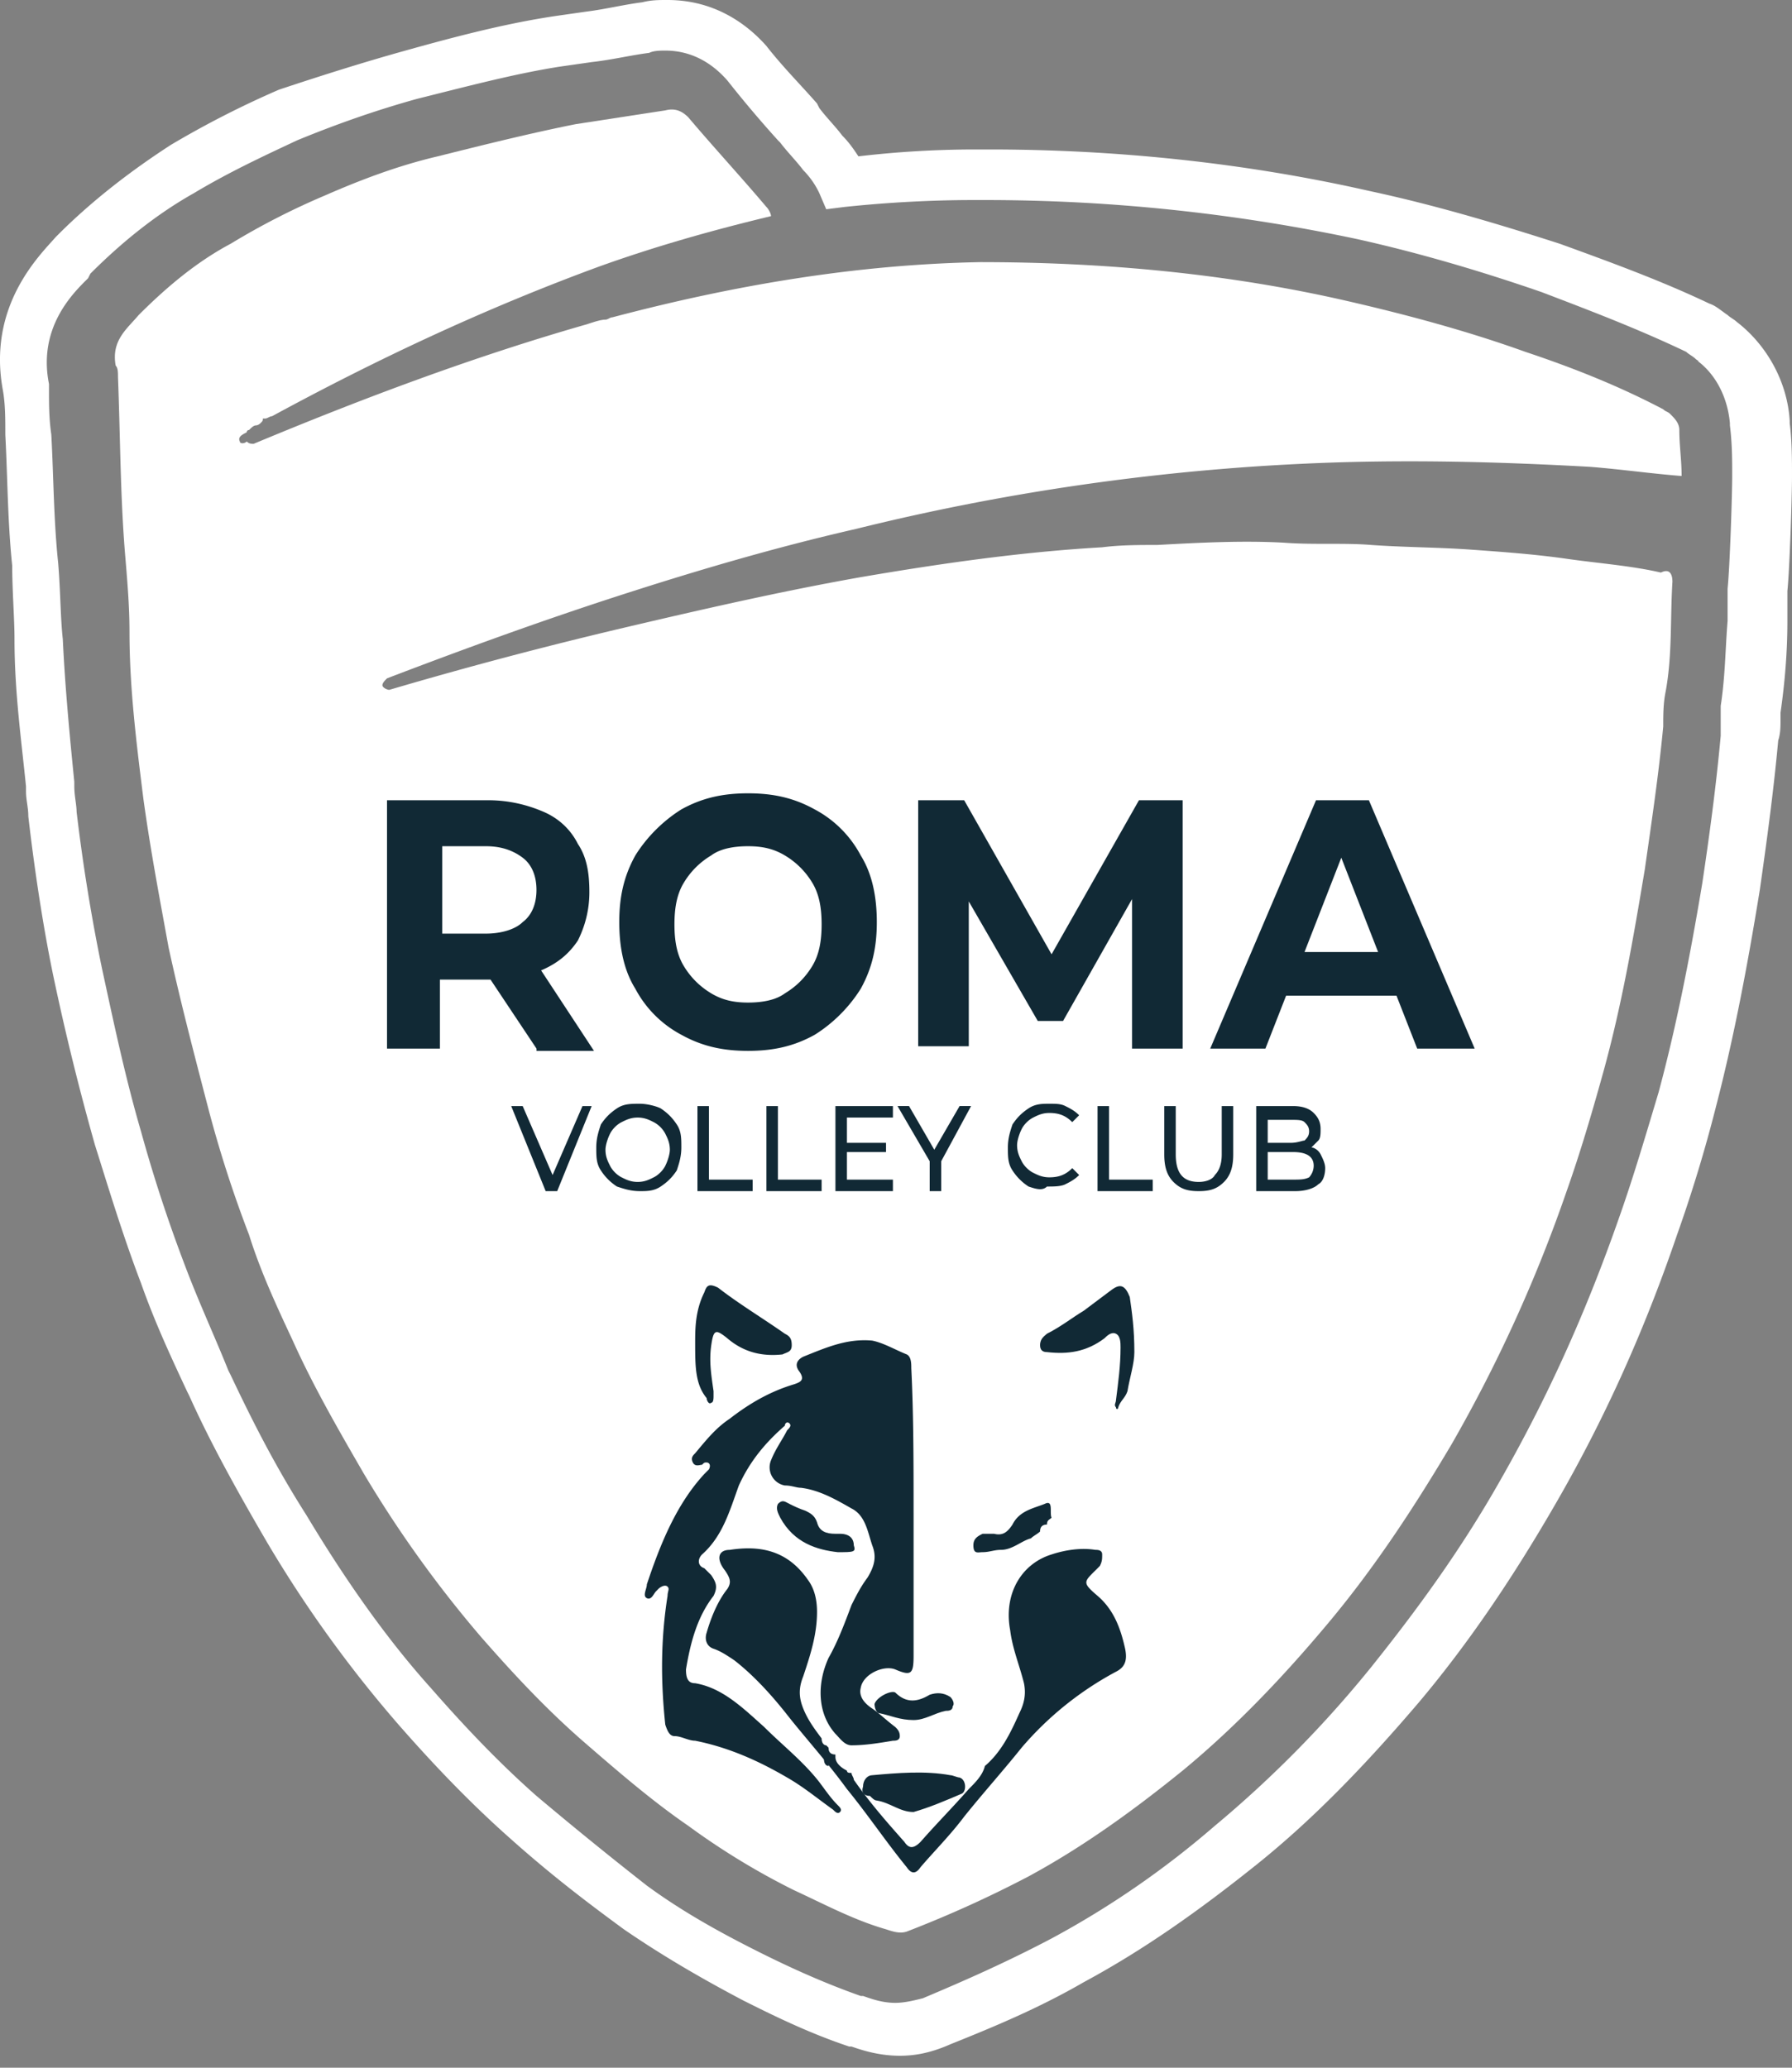 <svg width="65" height="75" xmlns="http://www.w3.org/2000/svg">
    <rect width="100%" height="100%" fill="#808080" stroke="none"/>
    <g fill-rule="nonzero" fill="none">
        <path d="M32.638 74.566c-.834 0-1.501-.25-1.752-.334h-.083c-1.501-.5-2.836-1.167-3.837-1.668-1.584-.834-3.002-1.668-4.337-2.585-1.25-.918-2.585-1.919-4.17-3.337-1.501-1.334-2.836-2.752-4.004-4.087a45.01 45.01 0 0 1-4.754-6.589c-1.168-2.002-2.085-3.67-2.836-5.338l-.083-.167c-.584-1.25-1.168-2.502-1.668-3.92-.668-1.751-1.168-3.42-1.668-5.004a92.326 92.326 0 0 1-1.502-6.089c-.333-1.585-.667-3.67-.917-5.838 0-.334-.084-.584-.084-.918v-.167c-.166-1.668-.417-3.42-.417-5.338 0-.75-.083-1.751-.083-2.669-.167-1.585-.167-3.17-.25-4.754 0-.584 0-1.084-.084-1.585-.584-3.086 1.335-4.92 1.919-5.588l.083-.083c1.251-1.252 2.67-2.336 4.087-3.253a34.664 34.664 0 0 1 3.92-2.002c1.501-.5 3.086-1.001 4.588-1.418 2.085-.584 3.753-1 5.421-1.251l1.168-.167c.667-.083 1.334-.25 2.001-.334C23.63 0 23.88 0 24.214 0c1.751 0 2.92.917 3.586 1.668.584.75 1.252 1.418 1.835 2.085l.084.167c.25.334.584.667.834 1.001.25.25.417.5.584.75a36.376 36.376 0 0 1 4.253-.25h.5c4.672 0 9.343.5 13.763 1.502 2.335.5 4.587 1.167 6.923 1.918 1.835.667 3.67 1.335 5.421 2.169.25.083.417.25.668.417.083.083.25.167.333.25 1.085.834 1.835 2.169 1.919 3.587v.083c.083.667.083 1.334.083 1.918 0 .75-.083 3.337-.167 4.17v1.085c0 1.084-.083 2.169-.25 3.336v.25c0 .25 0 .5-.083.751-.167 1.835-.417 3.67-.668 5.422-.5 3.086-1 5.588-1.584 7.84a52.054 52.054 0 0 1-1.418 4.67c-1.251 3.67-2.753 6.923-4.504 9.926-1.502 2.586-3.086 4.921-4.838 7.006-1.918 2.252-3.837 4.254-5.922 5.922-2.085 1.668-4.087 3.086-6.255 4.254-1.585.917-3.17 1.585-4.838 2.252-.75.334-1.335.417-1.835.417zM24.131 1.835c-.167 0-.418 0-.584.083-.668.084-1.335.25-2.086.334l-1.167.167c-1.585.25-3.17.667-5.171 1.168-1.502.417-2.92.917-4.338 1.5-1.25.585-2.502 1.169-3.753 1.92-1.334.75-2.586 1.75-3.753 2.918l-.084.167c-.5.5-1.835 1.752-1.418 3.837v.167c0 .584 0 1.084.084 1.668.083 1.501.083 3.086.25 4.67.083 1.002.083 2.003.167 2.753.083 1.752.25 3.503.417 5.171v.167c0 .334.083.667.083.918a67.58 67.58 0 0 0 .918 5.671c.417 1.919.834 3.92 1.418 5.922a53.937 53.937 0 0 0 1.584 4.838c.5 1.334 1.085 2.586 1.585 3.837l.084.166c.75 1.585 1.584 3.253 2.752 5.088 1.501 2.502 3.003 4.588 4.504 6.256 1.168 1.334 2.419 2.669 3.837 3.92a145.104 145.104 0 0 0 4.003 3.253c1.251.917 2.586 1.668 4.087 2.419 1.001.5 2.252 1.084 3.67 1.584h.084c.25.084.667.25 1.167.25.334 0 .667-.083 1.001-.166 1.585-.667 3.086-1.335 4.67-2.169a32.765 32.765 0 0 0 5.923-4.087 41.236 41.236 0 0 0 5.671-5.755c1.669-2.085 3.253-4.254 4.671-6.756 1.668-2.92 3.086-6.005 4.337-9.592.5-1.418.918-2.835 1.418-4.504.584-2.168 1.085-4.587 1.585-7.59.25-1.668.5-3.503.667-5.338v-1.084c.167-1.084.167-2.085.25-3.086v-1.168c.084-.834.167-3.42.167-4.087 0-.584 0-1.167-.083-1.835v-.083c-.083-.918-.5-1.752-1.168-2.252.084 0 0 0-.083-.083-.084-.084-.25-.167-.334-.25-1.751-.835-3.503-1.502-5.254-2.17-2.169-.75-4.421-1.417-6.673-1.918a64.92 64.92 0 0 0-13.428-1.418h-.5c-1.502 0-3.087.084-4.672.25l-.667.084-.25-.584a2.996 2.996 0 0 0-.584-.834c-.25-.334-.584-.667-.834-1l-.084-.084a42.25 42.25 0 0 1-1.834-2.169c-.584-.667-1.335-1.084-2.252-1.084z" fill="#FFF"/>
        <path d="M60.663 21.102c-.084 1.335 0 2.669-.25 4.004-.084.417-.084.834-.084 1.25-.167 1.752-.417 3.42-.667 5.172-.417 2.502-.834 4.92-1.501 7.34-.417 1.501-.834 2.919-1.335 4.337a53.43 53.43 0 0 1-4.17 9.175c-1.335 2.252-2.753 4.42-4.42 6.422-1.669 2.002-3.42 3.837-5.339 5.421-1.751 1.418-3.586 2.753-5.588 3.837a42.154 42.154 0 0 1-4.42 2.002c-.251.083-.501 0-.751-.083-1.168-.334-2.252-.918-3.337-1.418a26.202 26.202 0 0 1-3.836-2.336c-1.335-.917-2.586-2.002-3.837-3.086-1.335-1.168-2.502-2.419-3.67-3.753a42.58 42.58 0 0 1-4.254-5.922c-.917-1.585-1.835-3.17-2.585-4.838-.584-1.25-1.168-2.502-1.585-3.836a43.56 43.56 0 0 1-1.501-4.671c-.5-1.919-1.001-3.837-1.418-5.755-.334-1.835-.668-3.587-.918-5.422-.25-2.002-.5-4.003-.5-6.005 0-1-.084-1.918-.167-2.92-.167-2.084-.167-4.17-.25-6.338 0-.167 0-.334-.084-.417-.167-.918.417-1.335.834-1.835 1.001-1.001 2.085-1.919 3.337-2.586a26.42 26.42 0 0 1 3.42-1.751c1.334-.584 2.668-1.085 4.086-1.418 1.668-.417 3.336-.834 5.005-1.168l3.253-.5c.333-.084.583 0 .834.25.917 1.084 1.918 2.168 2.835 3.253.084.083.167.25.167.333-2.085.5-4.17 1.085-6.255 1.835-4.087 1.502-8.007 3.337-11.844 5.422-.084 0-.167.083-.25.083h-.084c0 .084 0 .084-.083.167-.084.083-.167.083-.167.083-.083 0-.167.084-.25.167 0 0-.084 0-.084.084-.166.083-.333.166-.25.333 0 .084.167.084.25 0 .084.084.167.084.25.084 4.004-1.669 8.008-3.17 12.095-4.338.25-.083.5-.166.667-.166.083 0 .167-.084.25-.084 4.42-1.168 8.841-1.918 13.345-2.002 4.504 0 9.008.417 13.345 1.418 2.169.5 4.338 1.085 6.423 1.835 1.751.584 3.42 1.251 5.004 2.085.084.084.167.084.25.167.167.167.334.334.334.584 0 .584.083 1.084.083 1.668-1.084-.083-2.252-.25-3.336-.333-3.002-.167-5.922-.25-8.924-.167a83.61 83.61 0 0 0-17.683 2.419c-2.919.667-5.755 1.501-8.59 2.418-2.836.918-5.589 1.919-8.425 3.003-.083.084-.167.167-.167.25 0 .084.167.167.25.167a160.12 160.12 0 0 1 8.508-2.252c2.836-.667 5.755-1.334 8.591-1.835 2.92-.5 5.839-.917 8.758-1.084.667-.084 1.334-.084 2.002-.084 1.501-.083 3.086-.166 4.587-.083 1.084.083 2.169 0 3.17.083 1.167.084 2.418.084 3.586.167 1.168.084 2.335.167 3.503.334 1.168.167 2.336.25 3.42.5.333-.166.417.084.417.334z" fill="#FFF"/>
        <g fill="#112935">
            <path d="m19.46 38.034-1.668-2.503h-1.835v2.503h-1.919v-9.008h3.67c.75 0 1.418.166 2.002.417.584.25 1 .667 1.251 1.167.334.5.417 1.085.417 1.752s-.167 1.251-.417 1.752c-.334.5-.75.834-1.334 1.084l1.918 2.919H19.46v-.083zm-.5-6.923c-.334-.25-.751-.417-1.335-.417H16.04v3.17h1.585c.584 0 1.084-.168 1.334-.418.334-.25.5-.667.5-1.167s-.166-.918-.5-1.168zM24.714 37.533a4.02 4.02 0 0 1-1.668-1.668c-.417-.667-.584-1.501-.584-2.419 0-.917.167-1.668.584-2.419.417-.667 1.001-1.25 1.668-1.668.751-.417 1.502-.584 2.42-.584.917 0 1.667.167 2.418.584a4.02 4.02 0 0 1 1.668 1.668c.417.668.584 1.502.584 2.42 0 .917-.167 1.667-.584 2.418-.417.667-1 1.251-1.668 1.668-.75.417-1.501.584-2.419.584-.917 0-1.668-.167-2.419-.584zm3.754-1.501c.417-.25.75-.584 1-1.001.25-.417.334-.917.334-1.501 0-.584-.083-1.085-.333-1.502a2.875 2.875 0 0 0-1.001-1c-.417-.25-.834-.334-1.335-.334-.5 0-1 .083-1.334.333-.417.25-.751.584-1.001 1.001-.25.417-.334.918-.334 1.502s.084 1.084.334 1.501c.25.417.584.75 1 1 .418.251.835.334 1.335.334s1.001-.083 1.335-.333zM41.062 38.034v-5.422l-2.502 4.42h-.918l-2.502-4.336v5.254h-1.835v-8.924h1.668l3.17 5.588 3.17-5.588h1.584v9.008h-1.835zM50.654 36.115H46.65l-.75 1.919h-2.002l3.837-9.008h1.918l3.837 9.008h-2.085l-.751-1.919zm-.667-1.584-1.335-3.42-1.334 3.42h2.669z"/>
            <g>
                <path d="m21.461 40.119-1.25 3.086h-.418l-1.25-3.086h.416l1.085 2.502 1.084-2.502zM22.379 43.038a1.949 1.949 0 0 1-.584-.584c-.167-.25-.167-.5-.167-.834 0-.333.084-.584.167-.834.167-.25.334-.417.584-.584.25-.167.5-.167.834-.167.25 0 .584.084.75.167.25.167.418.334.585.584.166.25.166.5.166.834 0 .334-.083.584-.166.834-.167.25-.334.417-.584.584-.25.167-.5.167-.751.167-.334 0-.584-.084-.834-.167zm1.334-.334c.167-.083.334-.25.418-.417.083-.166.166-.417.166-.583 0-.25-.083-.417-.166-.584a1.005 1.005 0 0 0-.418-.417c-.166-.084-.333-.167-.583-.167-.25 0-.417.083-.584.167-.167.083-.334.25-.417.417-.084.167-.167.417-.167.584 0 .25.083.417.167.583.083.167.25.334.417.417.167.084.333.167.584.167.25 0 .417-.083.583-.167zM25.298 40.119h.417v2.669H27.3v.417h-2.002zM27.8 40.119h.417v2.669h1.585v.417H27.8zM32.388 42.788v.417h-2.085v-3.086h2.085v.417H30.72v.917h1.418v.334H30.72v1zM34.14 42.12v1.085h-.418V42.12l-1.167-2.002h.417l.917 1.585.918-1.585h.417zM37.309 43.038a1.949 1.949 0 0 1-.584-.584c-.167-.25-.167-.5-.167-.834 0-.333.084-.584.167-.834.167-.25.334-.417.584-.584.25-.167.5-.167.75-.167s.418 0 .584.084c.167.083.334.167.5.333l-.25.25c-.25-.25-.5-.333-.833-.333-.25 0-.418.083-.584.167-.167.083-.334.25-.417.417-.084.167-.167.417-.167.584 0 .25.083.417.167.584.083.166.25.333.417.417.166.083.333.166.584.166.333 0 .583-.083.834-.333l.25.25c-.167.167-.334.25-.5.334-.167.083-.418.083-.668.083-.167.167-.417.083-.667 0zM39.811 40.119h.417v2.669h1.585v.417H39.81zM42.563 42.871c-.25-.25-.333-.584-.333-1v-1.752h.417v1.751c0 .668.25 1.001.834 1.001.25 0 .5-.083.584-.25.167-.167.25-.417.25-.75v-1.752h.417v1.751c0 .417-.083.751-.334 1.001-.25.25-.5.334-.917.334-.417 0-.667-.084-.918-.334zM47.902 41.87c.083.167.166.334.166.5 0 .251-.083.501-.25.585-.167.166-.5.25-.834.25h-1.418v-3.086h1.335c.333 0 .584.083.75.25.167.167.25.334.25.584 0 .167 0 .334-.083.417l-.25.25c.083 0 .25.084.334.25zm-1.919-1.418v1.001h.834c.25 0 .417-.083.5-.083.084-.083.168-.167.168-.334s-.084-.25-.167-.333c-.084-.084-.25-.084-.5-.084h-.835v-.167zm1.502 2.252a.637.637 0 0 0 .166-.417c0-.333-.25-.5-.75-.5h-.918v1h.918c.25 0 .417 0 .584-.083z"/>
            </g>
        </g>
        <path d="M37.726 55.55c-.084.083-.25.166-.334.25-.333.083-.667.416-1.084.416-.25 0-.417.084-.667.084-.167 0-.334.083-.334-.25 0-.25.167-.334.334-.417h.417c.333.083.5-.084.667-.334.25-.5.75-.584 1.168-.75.333-.168.167.333.25.5-.083.083-.167.083-.167.25-.167 0-.25.083-.25.25zM33.138 54.882v5.171c0 .667-.083.75-.667.5-.417-.166-1.167.167-1.25.668-.084.333.166.584.416.75.25.167.5.418.834.668.084.083.167.167.167.333 0 .167-.167.167-.25.167-.5.084-1.001.167-1.502.167-.25 0-.417-.25-.583-.417-.668-.75-.668-1.835-.25-2.752.333-.584.583-1.252.833-1.919.167-.333.334-.667.584-1 .25-.418.334-.751.167-1.168-.167-.5-.25-1.085-.75-1.335-.584-.334-1.168-.667-1.835-.75-.167 0-.334-.084-.584-.084a.668.668 0 0 1-.5-.917c.166-.418.416-.751.583-1.085.084-.083.167-.167.084-.25-.084-.083-.167 0-.167.083-.668.584-1.251 1.252-1.668 2.169-.334.917-.584 1.835-1.335 2.502-.167.167-.167.417.083.5l.25.25c.167.251.25.418.084.752-.584.75-.834 1.668-1 2.669 0 .333.083.5.333.5 1 .167 1.751.917 2.502 1.585.667.667 1.418 1.25 2.002 2.002.25.333.417.583.667.834.083.083.167.166.083.25-.083.083-.166 0-.25-.084-.584-.417-1.084-.834-1.668-1.167-1-.584-2.085-1.085-3.336-1.335-.25 0-.5-.167-.75-.167-.168 0-.251-.166-.334-.417-.167-1.584-.167-3.086.083-4.67 0-.167.083-.25 0-.334-.083-.084-.25 0-.334.083l-.083.084c-.084.083-.167.333-.334.25-.167-.083 0-.334 0-.5.5-1.502 1.085-2.92 2.085-4.004l.167-.167c.084-.167 0-.25-.083-.25-.084 0-.084 0-.167.083-.083 0-.25.084-.334-.083-.083-.167 0-.25.084-.334.417-.5.75-.917 1.25-1.25.752-.585 1.502-1.002 2.336-1.252.25-.083.417-.167.167-.5-.167-.25 0-.417.167-.5.834-.334 1.585-.668 2.502-.585.417.084.834.334 1.251.5.167.084.167.334.167.501.083 1.668.083 3.42.083 5.255z" fill="#112935"/>
        <path d="M35.724 64.057c.584-.5.918-1.168 1.251-1.919.167-.333.25-.667.167-1.084-.167-.667-.417-1.251-.5-1.918-.25-1.335.417-2.42 1.5-2.753.501-.167 1.085-.25 1.586-.167.083 0 .25 0 .25.167s0 .25-.084.417l-.083.084c-.5.5-.584.5 0 1 .584.501.834 1.168 1 1.919.084.417 0 .667-.333.834a11.846 11.846 0 0 0-3.42 2.752c-.667.834-1.417 1.669-2.085 2.503-.5.667-1.084 1.25-1.584 1.835-.167.25-.334.25-.5 0-.751-.918-1.419-1.919-2.17-2.836-.667-.918-1.417-1.752-2.084-2.586-.584-.75-1.252-1.501-2.002-2.085-.25-.167-.5-.334-.75-.417-.251-.084-.335-.334-.251-.584.167-.584.417-1.168.75-1.585.167-.25.084-.417-.083-.667-.334-.417-.25-.75.167-.75 1.084-.167 2.085 0 2.836 1.084.25.333.333.75.333 1.167 0 .834-.25 1.585-.5 2.336-.167.417-.167.75 0 1.167.167.418.417.751.667 1.085 0 .167.084.25.167.25l.083.083c0 .167.084.25.25.25v.084c0 .25.25.417.418.5 0 .084.083.084.166.084 0 .083.084.167.084.25.584.834 1.168 1.501 1.835 2.252.167.25.333.25.584 0 .584-.667 1.167-1.251 1.751-1.918.25-.25.5-.5.584-.834zM25.215 48.71c0-.5 0-1.168.333-1.835.084-.25.167-.334.5-.167.752.584 1.586 1.084 2.42 1.668.167.084.25.167.25.417 0 .25-.167.25-.334.334-.75.083-1.418-.084-2.001-.584-.418-.334-.5-.334-.584.25-.084.584 0 1.084.083 1.668v.167c0 .084 0 .25-.083.25-.084.084-.167-.083-.167-.166-.417-.5-.417-1.168-.417-2.002z" fill="#112935"/>
        <path d="M33.138 65.725c-.5 0-.834-.334-1.334-.417-.083 0-.167-.084-.25-.167-.167 0-.334-.083-.25-.334 0-.25.166-.417.333-.417.918-.083 1.919-.167 2.836 0 .083 0 .25.084.334.084.25.083.25.5.083.584-.584.25-1.168.5-1.752.667zM30.386 56.3c-.75-.084-1.585-.334-2.085-1.251-.084-.167-.167-.334-.084-.5.167-.168.25-.084.418 0 .166.083.333.166.583.25.167.083.334.166.417.417.084.333.334.417.668.417h.166c.334 0 .5.166.5.417.084.25 0 .25-.583.25zM33.138 62.389c-.5 0-.834-.167-1.25-.25-.084 0-.167-.168-.167-.334.083-.25.583-.5.75-.417.417.417.834.333 1.251.083.25-.083.5-.083.751.083.083.084.167.25.083.334 0 .167-.166.167-.25.167-.417.083-.75.334-1.168.334zM41.146 49.043c0 .417-.167.918-.25 1.418-.084.25-.25.334-.334.584 0 .084-.084.084-.084 0-.083-.083 0-.167 0-.25.084-.667.167-1.251.167-1.918 0-.167 0-.417-.167-.5-.167-.084-.333.083-.417.166-.667.5-1.334.584-2.085.5-.167 0-.25-.083-.25-.25 0-.25.167-.333.25-.417.5-.25.918-.584 1.335-.834l1-.75c.334-.25.5-.167.668.25.083.583.167 1.167.167 2.001zM29.886 63.806c0 .167.083.25.166.25 0-.166-.083-.25-.166-.25z" fill="#112935"/>
    </g>
</svg>
